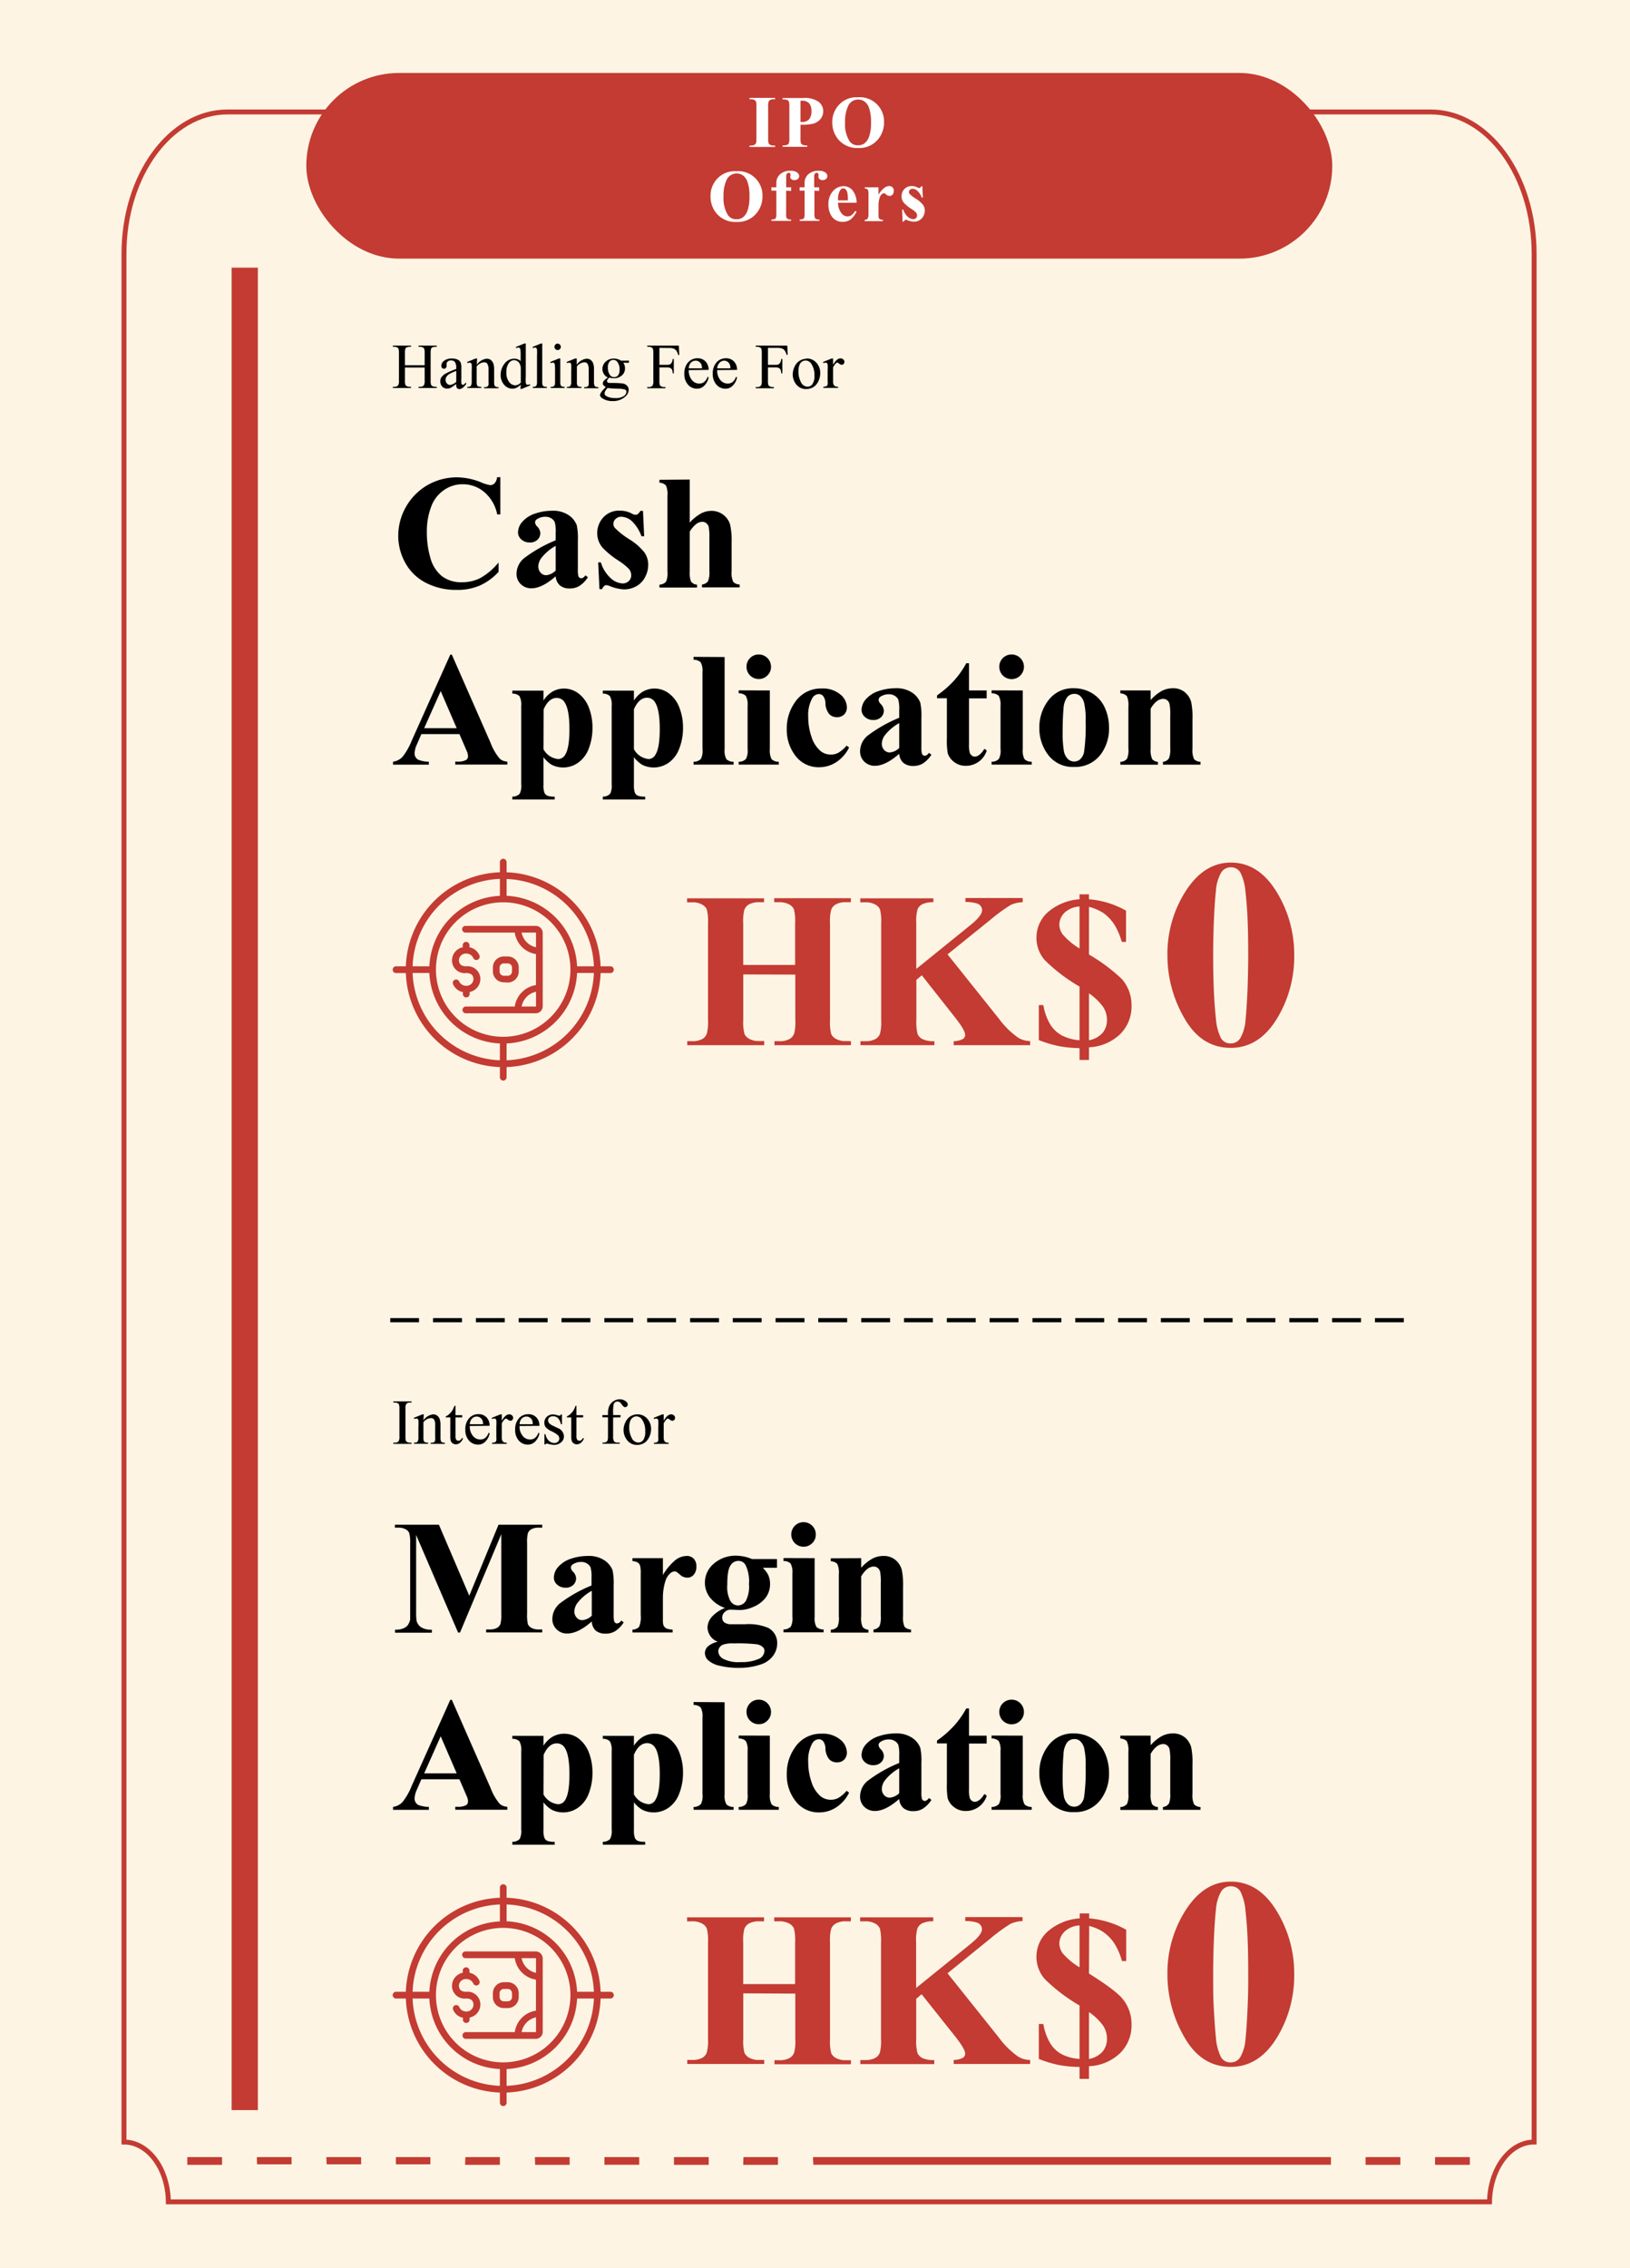 <svg xmlns="http://www.w3.org/2000/svg" viewBox="0 0 330.67 460"><defs><style>.cls-1{fill:#fdf4e4;}.cls-2{fill:#c33b32;}.cls-3{fill:none;stroke:#c33b32;stroke-miterlimit:10;}.cls-4{fill:#fff;}</style></defs><g id="Layer_5" data-name="Layer 5"><rect class="cls-1" x="-782" y="-1860" width="1228" height="2793"/><rect class="cls-1" x="-464" y="-1860" width="1228" height="2793"/></g><g id="Layer_4" data-name="Layer 4"><path class="cls-2" d="M108.68,395.82H94.43a.68.68,0,0,0,0,1.36h10a5.14,5.14,0,0,0,4.3,4.36v6.29a5.12,5.12,0,0,0-4.3,4.35h-10a.69.69,0,0,0,0,1.37h14.25a1.43,1.43,0,0,0,1.42-1.42V397.24A1.43,1.43,0,0,0,108.68,395.82Zm-2.86,1.36h2.86a.06.06,0,0,1,.06.06v2.92A3.76,3.76,0,0,1,105.82,397.18Zm2.92,14.95a.06.06,0,0,1-.06.05h-2.86a3.75,3.75,0,0,1,2.92-3Z"/><path class="cls-2" d="M103,407.31a2.23,2.23,0,0,0,2.23-2.23v-.79a2.23,2.23,0,0,0-2.23-2.23h-.78a2.23,2.23,0,0,0-2.23,2.23v.79a2.23,2.23,0,0,0,2.23,2.23Zm-1.65-2.23v-.79a.86.86,0,0,1,.87-.86H103a.86.86,0,0,1,.87.86v.79a.87.87,0,0,1-.87.86h-.78A.87.87,0,0,1,101.35,405.08Z"/><path class="cls-2" d="M93.9,409.72a.69.69,0,0,0,1.37,0v-.49a2.71,2.71,0,0,0,2.18-2.57A2.59,2.59,0,0,0,94.59,404c-1,0-1.49-.42-1.49-1.29a1.4,1.4,0,0,1,1.49-1.29,1.51,1.51,0,0,1,1.4.85.68.68,0,1,0,1.25-.53,2.75,2.75,0,0,0-2-1.6v-.49a.69.69,0,0,0-1.37,0v.49a2.71,2.71,0,0,0-2.17,2.57,2.56,2.56,0,0,0,2.86,2.66c1,0,1.49.43,1.49,1.29A1.4,1.4,0,0,1,94.59,408a1.51,1.51,0,0,1-1.4-.85.68.68,0,1,0-1.25.53,2.75,2.75,0,0,0,2,1.6Z"/><path class="cls-2" d="M123.91,404h-2.07a19.78,19.78,0,0,0-19.07-19.07v-2.06a.68.68,0,1,0-1.36,0v2.06A19.8,19.8,0,0,0,82.33,404H80.27a.69.69,0,0,0,0,1.37h2.06a19.8,19.8,0,0,0,19.08,19.07v2.06a.68.68,0,1,0,1.36,0v-2.06a19.78,19.78,0,0,0,19.07-19.07h2.07a.69.69,0,0,0,0-1.37Zm-3.43,0h-3.41a15,15,0,0,0-14.3-14.3v-3.41A18.42,18.42,0,0,1,120.48,404Zm-18.39,14.32a13.64,13.64,0,1,1,13.63-13.64A13.66,13.66,0,0,1,102.09,418.32Zm-.68-32v3.41A15,15,0,0,0,87.1,404H83.7A18.42,18.42,0,0,1,101.41,386.29ZM83.7,405.37h3.4a15,15,0,0,0,14.31,14.3v3.41A18.44,18.44,0,0,1,83.7,405.37Zm19.07,17.71v-3.41a15,15,0,0,0,14.3-14.3h3.41A18.44,18.44,0,0,1,102.77,423.08Z"/></g><g id="typo"><path d="M101.5,96.77v7.57h-.63a8,8,0,0,0-2.64-4.54,6.7,6.7,0,0,0-4.38-1.58,6.51,6.51,0,0,0-3.76,1.17,6.9,6.9,0,0,0-2.5,3.08,14.07,14.07,0,0,0-1,5.42,18.28,18.28,0,0,0,.74,5.34,7.11,7.11,0,0,0,2.32,3.64,6.47,6.47,0,0,0,4.09,1.23,8,8,0,0,0,3.78-.9,13,13,0,0,0,3.62-3.11V116a11.77,11.77,0,0,1-3.83,2.78,11.48,11.48,0,0,1-4.65.87,13.28,13.28,0,0,1-6.21-1.41,9.91,9.91,0,0,1-4.19-4,11.32,11.32,0,0,1-1.47-5.6,11.93,11.93,0,0,1,6-10.28,12,12,0,0,1,5.91-1.54,13.32,13.32,0,0,1,4.86,1,7.81,7.81,0,0,0,1.89.58,1.23,1.23,0,0,0,.89-.38,2.05,2.05,0,0,0,.49-1.2Z"/><path d="M112.73,116.89c-1.83,1.62-3.48,2.44-4.94,2.44a3,3,0,0,1-2.15-.85,2.85,2.85,0,0,1-.85-2.12,4.14,4.14,0,0,1,1.48-3.1,28.14,28.14,0,0,1,6.46-3.67v-1.51a7.5,7.5,0,0,0-.18-2.15,1.78,1.78,0,0,0-.7-.78,2.12,2.12,0,0,0-1.16-.33,3,3,0,0,0-1.73.47.82.82,0,0,0-.42.68,1.44,1.44,0,0,0,.45.84,2,2,0,0,1,.62,1.33,1.8,1.8,0,0,1-.59,1.35,2.15,2.15,0,0,1-1.54.55,2.45,2.45,0,0,1-1.7-.61,1.86,1.86,0,0,1-.69-1.43,3.36,3.36,0,0,1,.92-2.22,5.86,5.86,0,0,1,2.57-1.62,10.55,10.55,0,0,1,3.41-.56,5.61,5.61,0,0,1,3.39.91,4.31,4.31,0,0,1,1.62,2,12.73,12.73,0,0,1,.23,3.11v5.85a5.69,5.69,0,0,0,.08,1.3.69.69,0,0,0,.24.39.56.56,0,0,0,.37.13c.28,0,.56-.2.85-.59l.49.38a5.83,5.83,0,0,1-1.67,1.74,3.61,3.61,0,0,1-2,.54,3.05,3.05,0,0,1-2-.61A2.71,2.71,0,0,1,112.73,116.89Zm0-1.17v-5a9.47,9.47,0,0,0-2.9,2.45,3,3,0,0,0-.63,1.76,1.82,1.82,0,0,0,.54,1.3,1.44,1.44,0,0,0,1.12.44A3.1,3.1,0,0,0,112.73,115.72Z"/><path d="M130.44,103.63l.24,5.14h-.55a8,8,0,0,0-2-3.12,3.41,3.41,0,0,0-2.11-.84,1.58,1.58,0,0,0-1.12.44,1.36,1.36,0,0,0-.47,1,1.3,1.3,0,0,0,.32.84,15.58,15.58,0,0,0,2.88,2.27,11.68,11.68,0,0,1,3.12,2.72,4.4,4.4,0,0,1,.75,2.5,5.3,5.3,0,0,1-.63,2.47,4.39,4.39,0,0,1-1.77,1.85,5.07,5.07,0,0,1-2.53.65,8.79,8.79,0,0,1-2.88-.68,2.51,2.51,0,0,0-.66-.18c-.36,0-.65.27-.89.81h-.53l-.26-5.42h.55a7,7,0,0,0,2,3.2,3.85,3.85,0,0,0,2.39,1.06,1.74,1.74,0,0,0,1.27-.48,1.56,1.56,0,0,0,.49-1.15,2,2,0,0,0-.49-1.34,12.66,12.66,0,0,0-2.16-1.7,17.4,17.4,0,0,1-3.19-2.61,4.6,4.6,0,0,1-1.06-2.92,4.74,4.74,0,0,1,1.2-3.15,4.31,4.31,0,0,1,3.47-1.41,5,5,0,0,1,2.37.6,1.59,1.59,0,0,0,.71.24.84.84,0,0,0,.47-.12,3.05,3.05,0,0,0,.56-.69Z"/><path d="M139.92,97.27V106a9,9,0,0,1,2.27-1.84,4.53,4.53,0,0,1,2.14-.54,3.92,3.92,0,0,1,3.76,2.7,14.11,14.11,0,0,1,.33,3.66v5.88a4.27,4.27,0,0,0,.33,2.16,1.86,1.86,0,0,0,1.3.54v.58h-7.64v-.58a1.74,1.74,0,0,0,1.21-.65,4.43,4.43,0,0,0,.29-2v-6.71a11.66,11.66,0,0,0-.14-2.35,1.46,1.46,0,0,0-.5-.74,1.23,1.23,0,0,0-.78-.27,2.06,2.06,0,0,0-1.25.45,5.55,5.55,0,0,0-1.32,1.55v8.07a5,5,0,0,0,.24,2,1.58,1.58,0,0,0,1.25.68v.58h-7.63v-.58a1.87,1.87,0,0,0,1.35-.62,4.48,4.48,0,0,0,.27-2.08v-15.3a4.35,4.35,0,0,0-.31-2.13,1.93,1.93,0,0,0-1.31-.55v-.59Z"/><path d="M93.2,148.9H85.48L84.57,151a4.62,4.62,0,0,0-.46,1.76,1.45,1.45,0,0,0,.75,1.35,6.08,6.08,0,0,0,2.14.39v.6H79.73v-.6a3.23,3.23,0,0,0,1.94-1,12.94,12.94,0,0,0,1.86-3.29l7.82-17.43h.31l7.87,17.91a10.9,10.9,0,0,0,1.86,3.21,2.51,2.51,0,0,0,1.54.58v.6H92.36v-.6h.44a3.4,3.4,0,0,0,1.79-.35.89.89,0,0,0,.35-.75,2.06,2.06,0,0,0-.09-.59c0-.1-.19-.5-.49-1.21Zm-.55-1.2-3.25-7.52-3.35,7.52Z"/><path d="M110.25,153.58v5.61a4.28,4.28,0,0,0,.19,1.58,1.17,1.17,0,0,0,.57.61,3.83,3.83,0,0,0,1.51.2v.59h-8.59v-.59a2,2,0,0,0,1.49-.57,3.47,3.47,0,0,0,.32-1.91V143.19a3.59,3.59,0,0,0-.37-2,2,2,0,0,0-1.44-.5v-.6h6.32v2a5.74,5.74,0,0,1,1.61-1.67,4.62,4.62,0,0,1,2.56-.76,4.85,4.85,0,0,1,3,1.05,6.53,6.53,0,0,1,2.07,2.89,11,11,0,0,1,.7,4,11.43,11.43,0,0,1-.73,4.18,6.17,6.17,0,0,1-2.13,2.89,5.2,5.2,0,0,1-3.1,1,5.15,5.15,0,0,1-2.32-.55A6.17,6.17,0,0,1,110.25,153.58Zm0-1.62a3.77,3.77,0,0,0,3,2,1.64,1.64,0,0,0,1.43-.92c.56-.9.84-2.62.84-5.15s-.31-4.38-.92-5.33a1.87,1.87,0,0,0-1.65-1c-1.08,0-2,.78-2.67,2.35Z"/><path d="M128.6,153.58v5.61a4.51,4.51,0,0,0,.19,1.58,1.17,1.17,0,0,0,.57.61,3.86,3.86,0,0,0,1.52.2v.59h-8.59v-.59a2,2,0,0,0,1.48-.57,3.47,3.47,0,0,0,.32-1.91V143.19a3.59,3.59,0,0,0-.37-2,2,2,0,0,0-1.43-.5v-.6h6.31v2a5.87,5.87,0,0,1,1.61-1.67,4.63,4.63,0,0,1,2.57-.76,4.84,4.84,0,0,1,3,1.05,6.38,6.38,0,0,1,2.07,2.89,11,11,0,0,1,.71,4,11.43,11.43,0,0,1-.74,4.18,6.09,6.09,0,0,1-2.12,2.89,5.25,5.25,0,0,1-3.1,1,5.16,5.16,0,0,1-2.33-.55A6.17,6.17,0,0,1,128.6,153.58Zm0-1.62a3.79,3.79,0,0,0,3,2A1.63,1.63,0,0,0,133,153c.56-.9.84-2.62.84-5.15s-.31-4.38-.92-5.33a1.86,1.86,0,0,0-1.64-1c-1.09,0-2,.78-2.68,2.35Z"/><path d="M147,133.27V152a3.59,3.59,0,0,0,.37,2,2.07,2.07,0,0,0,1.45.51v.58H140.7v-.58a2,2,0,0,0,1.49-.58,3.69,3.69,0,0,0,.32-2v-15.6a3.62,3.62,0,0,0-.37-2,2.06,2.06,0,0,0-1.44-.51v-.59Z"/><path d="M156.17,140.05V152a3.68,3.68,0,0,0,.37,2,2.07,2.07,0,0,0,1.45.51v.58h-8.13v-.58a2,2,0,0,0,1.48-.58,3.69,3.69,0,0,0,.32-2v-8.8a3.59,3.59,0,0,0-.37-2,2,2,0,0,0-1.43-.5v-.6Zm-2.25-7.3a2.48,2.48,0,0,1,2.49,2.5,2.35,2.35,0,0,1-.73,1.75,2.4,2.4,0,0,1-1.76.73,2.48,2.48,0,0,1-2.48-2.48,2.44,2.44,0,0,1,.72-1.77A2.41,2.41,0,0,1,153.92,132.75Z"/><path d="M171.75,151.23l.5.39a7.44,7.44,0,0,1-2.65,3,6.31,6.31,0,0,1-3.37,1,5.85,5.85,0,0,1-4.82-2.27,8.55,8.55,0,0,1-1.8-5.47,9.14,9.14,0,0,1,1.64-5.41,6.31,6.31,0,0,1,5.46-2.82,5.52,5.52,0,0,1,3.72,1.18,3.41,3.41,0,0,1,1.37,2.62,2,2,0,0,1-.55,1.47,2,2,0,0,1-1.46.55,2.11,2.11,0,0,1-1.57-.63,3.65,3.65,0,0,1-.77-2.24,2.48,2.48,0,0,0-.46-1.42,1.15,1.15,0,0,0-.87-.4,1.58,1.58,0,0,0-1.33.82,7,7,0,0,0-.83,3.8,12.28,12.28,0,0,0,.67,4.07,6.2,6.2,0,0,0,1.86,2.89,3.29,3.29,0,0,0,2.09.69,3.14,3.14,0,0,0,1.5-.37A6.62,6.62,0,0,0,171.75,151.23Z"/><path d="M182.42,152.89c-1.84,1.62-3.48,2.44-4.95,2.44a3,3,0,0,1-2.14-.85,2.85,2.85,0,0,1-.85-2.12,4.14,4.14,0,0,1,1.48-3.1,28.14,28.14,0,0,1,6.46-3.67v-1.51a7.5,7.5,0,0,0-.18-2.15,1.78,1.78,0,0,0-.7-.78,2.14,2.14,0,0,0-1.16-.33,3,3,0,0,0-1.73.47.82.82,0,0,0-.42.68,1.44,1.44,0,0,0,.45.84,2,2,0,0,1,.62,1.33,1.8,1.8,0,0,1-.59,1.35,2.15,2.15,0,0,1-1.54.55,2.43,2.43,0,0,1-1.7-.61,1.86,1.86,0,0,1-.69-1.43,3.36,3.36,0,0,1,.92-2.22,5.88,5.88,0,0,1,2.56-1.62,10.66,10.66,0,0,1,3.42-.56,5.61,5.61,0,0,1,3.39.91,4.31,4.31,0,0,1,1.62,2,12.73,12.73,0,0,1,.23,3.11v5.85a5.69,5.69,0,0,0,.08,1.3.69.69,0,0,0,.24.39.56.56,0,0,0,.37.13c.28,0,.56-.2.85-.59l.49.38a6,6,0,0,1-1.67,1.74,3.61,3.61,0,0,1-2,.54,3.05,3.05,0,0,1-2-.61A2.71,2.71,0,0,1,182.42,152.89Zm0-1.17v-5.05a9.47,9.47,0,0,0-2.9,2.45,3,3,0,0,0-.63,1.76,1.85,1.85,0,0,0,.53,1.3,1.48,1.48,0,0,0,1.13.44A3.1,3.1,0,0,0,182.42,151.72Z"/><path d="M196.58,134.54v5.51h3.58v1.6h-3.58v9.29a6.55,6.55,0,0,0,.13,1.69,1.25,1.25,0,0,0,.42.61,1,1,0,0,0,.57.23c.69,0,1.36-.53,2-1.59l.48.35a4.41,4.41,0,0,1-4.24,3.1,3.75,3.75,0,0,1-2.42-.8,3.6,3.6,0,0,1-1.27-1.78,16,16,0,0,1-.16-3v-8.13h-2v-.57a20.69,20.69,0,0,0,3.45-3,18.34,18.34,0,0,0,2.49-3.53Z"/><path d="M207.48,140.05V152a3.59,3.59,0,0,0,.37,2,2.05,2.05,0,0,0,1.45.51v.58h-8.14v-.58a2,2,0,0,0,1.48-.58,3.56,3.56,0,0,0,.33-2v-8.8a3.68,3.68,0,0,0-.37-2,2,2,0,0,0-1.44-.5v-.6Zm-2.26-7.3a2.49,2.49,0,0,1,2.5,2.5,2.49,2.49,0,0,1-5,0,2.48,2.48,0,0,1,2.48-2.5Z"/><path d="M217.87,139.6a7.06,7.06,0,0,1,3.66,1,6.52,6.52,0,0,1,2.57,2.89,9.59,9.59,0,0,1,.88,4.09,8.7,8.7,0,0,1-1.63,5.37,6.42,6.42,0,0,1-5.43,2.61,6.23,6.23,0,0,1-5.24-2.39,8.82,8.82,0,0,1-1.83-5.52,8.92,8.92,0,0,1,1.87-5.65A6.16,6.16,0,0,1,217.87,139.6Zm.07,1.14a1.88,1.88,0,0,0-1.41.62,4.34,4.34,0,0,0-.78,2.45c-.12,1.22-.18,2.92-.18,5.09a21.73,21.73,0,0,0,.22,3.22,3.12,3.12,0,0,0,.76,1.74,1.8,1.8,0,0,0,1.32.6,1.83,1.83,0,0,0,1.21-.41,2.67,2.67,0,0,0,.84-1.53,37.84,37.84,0,0,0,.32-6.19,15,15,0,0,0-.31-3.76,2.83,2.83,0,0,0-.9-1.49A1.71,1.71,0,0,0,217.94,140.74Z"/><path d="M233.42,140.05V142a8.7,8.7,0,0,1,2.22-1.83,4.8,4.8,0,0,1,2.29-.57,3.68,3.68,0,0,1,2.44.81,3.93,3.93,0,0,1,1.28,2,15.13,15.13,0,0,1,.26,3.53v5.87a4.48,4.48,0,0,0,.32,2.17,1.87,1.87,0,0,0,1.31.54v.58h-7.62v-.58a1.61,1.61,0,0,0,1.22-.71,4.67,4.67,0,0,0,.26-2v-6.7a10.6,10.6,0,0,0-.15-2.34,1.36,1.36,0,0,0-.49-.75,1.2,1.2,0,0,0-.76-.27c-.93,0-1.79.66-2.58,2v8.07a4.61,4.61,0,0,0,.31,2.14,1.63,1.63,0,0,0,1.17.57v.58h-7.62v-.58a1.84,1.84,0,0,0,1.35-.62,4.34,4.34,0,0,0,.28-2.09v-8.51a4.31,4.31,0,0,0-.32-2.13,1.91,1.91,0,0,0-1.31-.54v-.6Z"/><path class="cls-3" d="M311.22,434.48v-383c0-15.89-9.38-28.77-21-28.77H46.15c-11.58,0-21,12.88-21,28.77v383c4.92,0,8.93,5.41,9,12.13H302.17C302.29,439.89,306.3,434.48,311.22,434.48Z"/><path class="cls-2" d="M38,437.53l7.05,0v1.57H38Zm14.1,0,7.05,0V439l-7,0Zm14.1,0,7.06,0V439l-7,0Zm14.11,0,7,0V439l-7,0Zm14.1,0,7,0v1.57l-7.06,0Zm14.1,0,7.05,0v1.57l-7,0Zm14.11,0,7.05,0v1.56l-7.05,0Zm14.1,0,7.05,0v1.57l-7.05,0Zm14.1,0,7,0v1.57l-7.05,0Zm14.1,0H270v1.56l-105,0Zm112.11,0,7.05,0v1.57l-7.05,0Zm14.1,0,7.05,0v1.57l-7.06,0Z"/><path class="cls-2" d="M150.78,404.32v9.23a9.33,9.33,0,0,0,.25,2.85,2.21,2.21,0,0,0,1,1,3.89,3.89,0,0,0,2,.43h1v.82H139.42v-.82h1a4.12,4.12,0,0,0,2.09-.46,2,2,0,0,0,.87-1.05,9.05,9.05,0,0,0,.25-2.77V394a9.72,9.72,0,0,0-.25-2.86,2.2,2.2,0,0,0-1-1,4,4,0,0,0-2-.43h-1v-.81H155v.81h-1a4.2,4.2,0,0,0-2.09.46,2.13,2.13,0,0,0-.9,1.06,9.09,9.09,0,0,0-.24,2.77v8.44H161.3V394a9.86,9.86,0,0,0-.24-2.86,2.2,2.2,0,0,0-1-1,4.07,4.07,0,0,0-2-.43h-1v-.81h15.55v.81h-1a4.12,4.12,0,0,0-2.09.46,2.13,2.13,0,0,0-.9,1.06,9.09,9.09,0,0,0-.24,2.77v19.6a9.82,9.82,0,0,0,.24,2.85,2.11,2.11,0,0,0,1,1,3.93,3.93,0,0,0,2,.43h1v.82H157.11v-.82h1a4,4,0,0,0,2.09-.46,2.11,2.11,0,0,0,.9-1.05,9.18,9.18,0,0,0,.24-2.77v-9.23Z"/><path class="cls-2" d="M192.22,400.25l10.48,13.12a16.77,16.77,0,0,0,3.82,3.76,4.69,4.69,0,0,0,2.46.7v.82H193.47v-.82a4,4,0,0,0,1.9-.46,1,1,0,0,0,.43-.81c0-.62-.67-1.77-2-3.47l-6.84-8.59-1.09.92v8.13a9.48,9.48,0,0,0,.26,2.9,2.23,2.23,0,0,0,1,1,5.33,5.33,0,0,0,2.4.4v.82h-15v-.82h1a4.06,4.06,0,0,0,2.08-.46,2,2,0,0,0,.88-1.05,9.18,9.18,0,0,0,.24-2.77V394a9.86,9.86,0,0,0-.24-2.86,2.23,2.23,0,0,0-1-1,4,4,0,0,0-2-.43h-1v-.81h14.83v.81a4.9,4.9,0,0,0-2.31.44,2.12,2.12,0,0,0-.9,1,8.84,8.84,0,0,0-.26,2.81v9.27l11.05-8.94c1.54-1.25,2.31-2.24,2.31-3a1.47,1.47,0,0,0-1-1.32,7.72,7.72,0,0,0-2.39-.31v-.81h11.62v.81a6.66,6.66,0,0,0-2.45.56,35.51,35.51,0,0,0-4.1,3Z"/><path class="cls-2" d="M220.92,400.3q5.25,3.31,6.7,5a8.06,8.06,0,0,1,1.93,5.38,7.9,7.9,0,0,1-2.28,5.73,9.74,9.74,0,0,1-6.35,2.69v2.57H219v-2.42a25.86,25.86,0,0,1-4.13-.38,23.57,23.57,0,0,1-4.13-1.25v-7.09h.92a11.16,11.16,0,0,0,1.39,3.91,6.17,6.17,0,0,0,2.38,2.25,9.07,9.07,0,0,0,3.57.93V406.78a34.7,34.7,0,0,1-7-5.31,6.78,6.78,0,0,1-1.74-4.62,6.89,6.89,0,0,1,2.19-5,11,11,0,0,1,6.59-2.74v-1h1.92v1a18.42,18.42,0,0,1,7.51,2.31v6.35h-.86a13.67,13.67,0,0,0-1.52-3.54,8.63,8.63,0,0,0-2.3-2.37,9.47,9.47,0,0,0-2.83-1.21ZM219,390.54a4.77,4.77,0,0,0-2.57.88,3.46,3.46,0,0,0-1.53,2.81,3.56,3.56,0,0,0,.71,2,13.89,13.89,0,0,0,3.39,2.81Zm1.92,27.09a4.83,4.83,0,0,0,2.76-1.5,4,4,0,0,0,.88-2.67,4.68,4.68,0,0,0-.78-2.59,11.64,11.64,0,0,0-2.86-2.75Z"/><path class="cls-2" d="M262.55,400.45a24.1,24.1,0,0,1-3.6,13q-3.6,5.77-9.26,5.78-6,0-9.41-6a25.28,25.28,0,0,1-3.45-12.8,23.61,23.61,0,0,1,3.71-13q3.72-5.78,9.15-5.77,5.63,0,9.25,5.87A24.21,24.21,0,0,1,262.55,400.45Zm-9.33,0q0-4.15-.12-7.1t-.43-5.73a10.72,10.72,0,0,0-1-3.9,2.17,2.17,0,0,0-2-1.12,2.24,2.24,0,0,0-2,1.17,8.65,8.65,0,0,0-1,3.58c-.18,1.6-.31,3.6-.41,6s-.15,4.76-.15,7.1c0,2.56,0,4.89.13,7s.23,4,.43,5.88a10.48,10.48,0,0,0,1,3.87,2.15,2.15,0,0,0,2,1.13,2.24,2.24,0,0,0,2-1.18,8.6,8.6,0,0,0,1-3.55q.24-2.37.41-6.15T253.22,400.45Z"/><path d="M82.15,74.08h4V71.62a2.66,2.66,0,0,0-.09-.87.56.56,0,0,0-.26-.27,1.22,1.22,0,0,0-.58-.15h-.31v-.24H88.6v.24h-.31a1.34,1.34,0,0,0-.58.14.55.55,0,0,0-.27.31,2.94,2.94,0,0,0-.08.84v5.56a2.63,2.63,0,0,0,.09.86.56.56,0,0,0,.26.27,1.19,1.19,0,0,0,.58.15h.31v.24H84.91v-.24h.31a.91.91,0,0,0,.77-.31,1.89,1.89,0,0,0,.16-1V74.55h-4v2.63a2.72,2.72,0,0,0,.08.86.54.54,0,0,0,.27.27,1.16,1.16,0,0,0,.57.15h.31v.24H79.7v-.24H80a.9.9,0,0,0,.77-.31,1.79,1.79,0,0,0,.16-1V71.62a3.1,3.1,0,0,0-.08-.87.61.61,0,0,0-.26-.27,1.26,1.26,0,0,0-.59-.15h-.3v-.24h3.68v.24h-.31a1.26,1.26,0,0,0-.57.14.53.53,0,0,0-.28.31,3.06,3.06,0,0,0-.07.84Z"/><path d="M92.56,77.86a9.22,9.22,0,0,1-1.12.8,1.66,1.66,0,0,1-.73.16,1.32,1.32,0,0,1-1-.41,1.53,1.53,0,0,1-.39-1.09,1.32,1.32,0,0,1,.19-.73,2.51,2.51,0,0,1,.9-.82,14.12,14.12,0,0,1,2.14-.92v-.23a2,2,0,0,0-.27-1.2,1,1,0,0,0-.81-.32.88.88,0,0,0-.63.22.63.63,0,0,0-.24.49v.37a.64.64,0,0,1-.15.45.53.53,0,0,1-.77,0,.64.64,0,0,1-.15-.45,1.27,1.27,0,0,1,.56-1,2.43,2.43,0,0,1,1.57-.46,2.74,2.74,0,0,1,1.26.26,1.22,1.22,0,0,1,.56.62,3.69,3.69,0,0,1,.11,1.12v2a9.59,9.59,0,0,0,0,1,.42.42,0,0,0,.11.25.25.25,0,0,0,.17.06.33.33,0,0,0,.17,0,5,5,0,0,0,.52-.46v.35c-.48.64-.93,1-1.36,1a.64.64,0,0,1-.5-.21A1.24,1.24,0,0,1,92.56,77.86Zm0-.41V75.23q-1,.39-1.23.54a2,2,0,0,0-.72.59,1.07,1.07,0,0,0-.22.66,1.05,1.05,0,0,0,.28.76.82.82,0,0,0,.62.3A2.27,2.27,0,0,0,92.56,77.45Z"/><path d="M96.73,74a2.73,2.73,0,0,1,2-1.24,1.39,1.39,0,0,1,.82.24,1.62,1.62,0,0,1,.55.79,3.66,3.66,0,0,1,.14,1.16v2.48a2.4,2.4,0,0,0,.08.75.56.56,0,0,0,.23.25,1.28,1.28,0,0,0,.58.09v.23H98.2v-.23h.12a1,1,0,0,0,.57-.12.66.66,0,0,0,.22-.37,3.12,3.12,0,0,0,0-.6V75a2.4,2.4,0,0,0-.21-1.15.73.73,0,0,0-.69-.36,2.1,2.1,0,0,0-1.51.83v3.06a2.48,2.48,0,0,0,.07.74.53.53,0,0,0,.25.26,1.42,1.42,0,0,0,.63.09v.23H94.8v-.23h.13a.67.67,0,0,0,.6-.22,1.72,1.72,0,0,0,.16-.87V75.23a9.55,9.55,0,0,0,0-1.28.53.53,0,0,0-.15-.31.35.35,0,0,0-.26-.08,1.32,1.32,0,0,0-.43.09l-.09-.23,1.75-.71h.27Z"/><path d="M105.65,78a3,3,0,0,1-.84.64,2,2,0,0,1-.87.2,2.19,2.19,0,0,1-1.67-.8,3,3,0,0,1-.71-2,3.71,3.71,0,0,1,.79-2.28,2.42,2.42,0,0,1,2-1,1.74,1.74,0,0,1,1.27.49V72.12a8.83,8.83,0,0,0-.05-1.22.5.5,0,0,0-.15-.31.37.37,0,0,0-.26-.09,1.28,1.28,0,0,0-.43.11l-.09-.23,1.74-.71h.28v6.72a9.08,9.08,0,0,0,0,1.25.56.56,0,0,0,.15.32.36.36,0,0,0,.25.08,1.37,1.37,0,0,0,.45-.1l.07.22-1.72.72h-.29Zm0-.44v-3a2.2,2.2,0,0,0-.23-.79,1.33,1.33,0,0,0-.51-.54,1.22,1.22,0,0,0-.61-.18,1.33,1.33,0,0,0-1,.5,2.89,2.89,0,0,0-.57,1.93,3.06,3.06,0,0,0,.55,2,1.63,1.63,0,0,0,1.25.68A1.55,1.55,0,0,0,105.65,77.6Z"/><path d="M110,69.67v7.71a2,2,0,0,0,.08.73.53.53,0,0,0,.24.27,1.46,1.46,0,0,0,.62.09v.23h-2.85v-.23a1.29,1.29,0,0,0,.54-.08.56.56,0,0,0,.23-.27,2.06,2.06,0,0,0,.08-.74V72.1a9.51,9.51,0,0,0,0-1.21.52.52,0,0,0-.14-.3.37.37,0,0,0-.25-.09,1.19,1.19,0,0,0-.42.11l-.11-.23,1.73-.71Z"/><path d="M113.66,72.71v4.67a2.3,2.3,0,0,0,.07.73.64.64,0,0,0,.24.27,1.23,1.23,0,0,0,.57.09v.23h-2.83v-.23a1.36,1.36,0,0,0,.57-.08.64.64,0,0,0,.24-.27,2.33,2.33,0,0,0,.08-.74V75.14a7.51,7.51,0,0,0-.06-1.22.43.43,0,0,0-.13-.28.37.37,0,0,0-.26-.08,1.37,1.37,0,0,0-.44.09l-.09-.23,1.76-.71Zm-.53-3a.62.62,0,0,1,.45.19.61.61,0,0,1,.19.45.62.62,0,0,1-.19.46.58.58,0,0,1-.45.19.65.65,0,0,1-.65-.65.61.61,0,0,1,.19-.45A.64.64,0,0,1,113.13,69.67Z"/><path d="M117,74a2.73,2.73,0,0,1,2-1.24,1.41,1.41,0,0,1,.82.24,1.61,1.61,0,0,1,.54.79,3.66,3.66,0,0,1,.14,1.16v2.48a2.06,2.06,0,0,0,.09.75.54.54,0,0,0,.22.25,1.31,1.31,0,0,0,.58.09v.23h-2.88v-.23h.12a1,1,0,0,0,.57-.12.67.67,0,0,0,.23-.37,5.46,5.46,0,0,0,0-.6V75a2.55,2.55,0,0,0-.2-1.15.74.74,0,0,0-.7-.36,2.1,2.1,0,0,0-1.5.83v3.06a2.17,2.17,0,0,0,.07.74.56.56,0,0,0,.24.26,1.45,1.45,0,0,0,.63.09v.23H115v-.23h.12a.67.67,0,0,0,.6-.22,1.62,1.62,0,0,0,.16-.87V75.23a9.55,9.55,0,0,0,0-1.28.6.6,0,0,0-.14-.31.4.4,0,0,0-.27-.08,1.22,1.22,0,0,0-.42.09l-.1-.23,1.75-.71H117Z"/><path d="M123.32,76.58a1.89,1.89,0,0,1-.82-.73,1.93,1.93,0,0,1-.29-1,2,2,0,0,1,.65-1.48,2.31,2.31,0,0,1,1.67-.63,2.56,2.56,0,0,1,1.44.41h1.23a1,1,0,0,1,.32,0s0,0,.06,0a.33.33,0,0,1,0,.2.6.6,0,0,1,0,.23.13.13,0,0,1-.07,0,1.56,1.56,0,0,1-.32,0h-.75a1.89,1.89,0,0,1,.35,1.17,1.82,1.82,0,0,1-.62,1.39,2.37,2.37,0,0,1-1.67.58,3.41,3.41,0,0,1-.88-.13,1.7,1.7,0,0,0-.38.42.74.74,0,0,0-.1.31.31.31,0,0,0,.11.21.73.73,0,0,0,.41.15c.11,0,.41,0,.89,0a16.9,16.9,0,0,1,1.69.09,1.54,1.54,0,0,1,.94.44,1.17,1.17,0,0,1,.36.87,1.85,1.85,0,0,1-.68,1.35,3.61,3.61,0,0,1-2.58.92,3.67,3.67,0,0,1-2.07-.55q-.48-.32-.48-.66a.82.82,0,0,1,.07-.3,3.67,3.67,0,0,1,.45-.66l.64-.68a2.24,2.24,0,0,1-.46-.35.54.54,0,0,1-.14-.36,1.08,1.08,0,0,1,.18-.52A4,4,0,0,1,123.32,76.58Zm-.07,2.12a3.89,3.89,0,0,0-.45.6,1.12,1.12,0,0,0-.15.52.63.63,0,0,0,.37.53,3.51,3.51,0,0,0,1.83.39,2.83,2.83,0,0,0,1.69-.4,1.1,1.1,0,0,0,.54-.86.48.48,0,0,0-.32-.47,4.19,4.19,0,0,0-1.31-.16C124.5,78.82,123.77,78.77,123.25,78.7ZM124.42,73a1,1,0,0,0-.78.37,1.72,1.72,0,0,0-.32,1.15,2.47,2.47,0,0,0,.43,1.56,1,1,0,0,0,.84.42,1,1,0,0,0,.79-.37,1.7,1.7,0,0,0,.31-1.13,2.48,2.48,0,0,0-.44-1.58A1,1,0,0,0,124.42,73Z"/><path d="M133.77,70.56V74h1.56a1.1,1.1,0,0,0,.79-.24,1.61,1.61,0,0,0,.34-.95h.23v2.92h-.23a1.85,1.85,0,0,0-.13-.74.91.91,0,0,0-.35-.35,1.36,1.36,0,0,0-.65-.12h-1.56v2.71a2.72,2.72,0,0,0,.08.86.56.56,0,0,0,.26.27,1.26,1.26,0,0,0,.59.15H135v.24h-3.7v-.24h.31a.93.93,0,0,0,.78-.31,1.93,1.93,0,0,0,.15-1V71.62a2.66,2.66,0,0,0-.09-.87.52.52,0,0,0-.26-.27,1.17,1.17,0,0,0-.58-.15h-.31v-.24h6.41L137.8,72h-.22a2.73,2.73,0,0,0-.38-.88,1.26,1.26,0,0,0-.54-.41,2.8,2.8,0,0,0-1-.13Z"/><path d="M139.72,75.07a3,3,0,0,0,.63,2,1.91,1.91,0,0,0,1.49.73,1.6,1.6,0,0,0,1-.31,2.33,2.33,0,0,0,.71-1.08l.2.13a3,3,0,0,1-.78,1.58,2,2,0,0,1-1.6.72,2.34,2.34,0,0,1-1.8-.82,3.14,3.14,0,0,1-.74-2.19,3.32,3.32,0,0,1,.76-2.33,2.51,2.51,0,0,1,1.92-.83,2.15,2.15,0,0,1,1.61.64,2.37,2.37,0,0,1,.63,1.72Zm0-.36h2.69a2.38,2.38,0,0,0-.13-.79,1.31,1.31,0,0,0-.48-.56,1.18,1.18,0,0,0-.65-.2,1.31,1.31,0,0,0-1,.41A1.82,1.82,0,0,0,139.72,74.71Z"/><path d="M145.49,75.07a3,3,0,0,0,.63,2,1.91,1.91,0,0,0,1.49.73,1.6,1.6,0,0,0,1-.31,2.33,2.33,0,0,0,.71-1.08l.2.13a3,3,0,0,1-.78,1.58,2,2,0,0,1-1.6.72,2.34,2.34,0,0,1-1.8-.82,3.14,3.14,0,0,1-.74-2.19,3.32,3.32,0,0,1,.76-2.33,2.51,2.51,0,0,1,1.92-.83,2.14,2.14,0,0,1,1.61.64,2.37,2.37,0,0,1,.63,1.72Zm0-.36h2.69a2.38,2.38,0,0,0-.13-.79,1.31,1.31,0,0,0-.48-.56,1.18,1.18,0,0,0-.65-.2,1.27,1.27,0,0,0-.94.41A1.77,1.77,0,0,0,145.49,74.71Z"/><path d="M155.79,70.56V74h1.56a1.1,1.1,0,0,0,.79-.24,1.61,1.61,0,0,0,.34-.95h.23v2.92h-.23a1.85,1.85,0,0,0-.13-.74.84.84,0,0,0-.35-.35,1.36,1.36,0,0,0-.65-.12h-1.56v2.71a2.72,2.72,0,0,0,.08.86.54.54,0,0,0,.27.27,1.19,1.19,0,0,0,.58.15H157v.24h-3.69v-.24h.3a.93.93,0,0,0,.78-.31,1.93,1.93,0,0,0,.15-1V71.62a2.66,2.66,0,0,0-.09-.87.52.52,0,0,0-.26-.27,1.17,1.17,0,0,0-.58-.15h-.3v-.24h6.4l.08,1.89h-.22a2.73,2.73,0,0,0-.38-.88,1.26,1.26,0,0,0-.54-.41,2.8,2.8,0,0,0-1-.13Z"/><path d="M163.61,72.71a2.59,2.59,0,0,1,2.12,1,3.06,3.06,0,0,1,.67,2,3.65,3.65,0,0,1-.37,1.58,2.69,2.69,0,0,1-1,1.21,2.75,2.75,0,0,1-1.46.41,2.45,2.45,0,0,1-2.09-1,3.23,3.23,0,0,1-.66-2,3.6,3.6,0,0,1,.4-1.59,2.64,2.64,0,0,1,2.42-1.55Zm-.2.42a1.29,1.29,0,0,0-.68.2,1.4,1.4,0,0,0-.55.7,3.36,3.36,0,0,0-.2,1.29,4.48,4.48,0,0,0,.5,2.19,1.51,1.51,0,0,0,1.33.92,1.22,1.22,0,0,0,1-.51,2.86,2.86,0,0,0,.41-1.75,4,4,0,0,0-.67-2.43A1.37,1.37,0,0,0,163.41,73.13Z"/><path d="M169,72.71V74c.49-.87,1-1.31,1.5-1.31a.79.79,0,0,1,.58.22.65.65,0,0,1,.23.49.61.61,0,0,1-.17.42.54.54,0,0,1-.39.17.83.83,0,0,1-.5-.22.78.78,0,0,0-.41-.22.38.38,0,0,0-.25.13,3.23,3.23,0,0,0-.59.85v2.79a1.72,1.72,0,0,0,.12.73.7.7,0,0,0,.3.29,1.37,1.37,0,0,0,.6.11v.23h-3v-.23a1.25,1.25,0,0,0,.66-.14.51.51,0,0,0,.22-.32,2.45,2.45,0,0,0,0-.62V75.14a8.22,8.22,0,0,0,0-1.21.41.41,0,0,0-.15-.28.4.4,0,0,0-.27-.09,1.33,1.33,0,0,0-.45.09l-.06-.23,1.76-.71Z"/><path d="M95.2,323.67l5.93-14.4H110v.59h-.7a3.12,3.12,0,0,0-1.55.34,1.6,1.6,0,0,0-.65.76,6.94,6.94,0,0,0-.17,2v14.41a7.56,7.56,0,0,0,.17,2.09,1.62,1.62,0,0,0,.73.74,2.92,2.92,0,0,0,1.47.31h.7v.6H98.62v-.6h.71a3,3,0,0,0,1.54-.34,1.58,1.58,0,0,0,.65-.77,7.07,7.07,0,0,0,.17-2v-16.2l-8.37,19.94h-.39l-8.51-19.79v15.39a14.27,14.27,0,0,0,.08,2,2.27,2.27,0,0,0,.91,1.31,3.78,3.78,0,0,0,2.2.51v.6H80.13v-.6h.23a3.55,3.55,0,0,0,1.35-.23,2.17,2.17,0,0,0,1-.67,3,3,0,0,0,.5-1.18c0-.12,0-.66,0-1.64V313A7,7,0,0,0,83,310.9a1.63,1.63,0,0,0-.73-.72,2.9,2.9,0,0,0-1.46-.32h-.7v-.59h8.93Z"/><path d="M120.05,328.89c-1.84,1.62-3.49,2.44-5,2.44a2.93,2.93,0,0,1-2.14-.85,2.86,2.86,0,0,1-.86-2.12,4.18,4.18,0,0,1,1.48-3.1,28.28,28.28,0,0,1,6.47-3.67v-1.51a7.36,7.36,0,0,0-.19-2.15,1.72,1.72,0,0,0-.7-.78,2.1,2.1,0,0,0-1.16-.33,3,3,0,0,0-1.72.47.82.82,0,0,0-.42.68,1.44,1.44,0,0,0,.45.84,2,2,0,0,1,.61,1.33,1.8,1.8,0,0,1-.59,1.35,2.14,2.14,0,0,1-1.54.55,2.46,2.46,0,0,1-1.7-.61,1.88,1.88,0,0,1-.68-1.43,3.31,3.31,0,0,1,.92-2.22,5.83,5.83,0,0,1,2.56-1.62,10.61,10.61,0,0,1,3.42-.56,5.65,5.65,0,0,1,3.39.91,4.31,4.31,0,0,1,1.62,2,12.93,12.93,0,0,1,.22,3.11v5.85a6.39,6.39,0,0,0,.08,1.3.82.82,0,0,0,.24.39.57.57,0,0,0,.38.13,1.18,1.18,0,0,0,.85-.59l.48.38a5.71,5.71,0,0,1-1.67,1.74,3.57,3.57,0,0,1-2,.54,3.1,3.1,0,0,1-2-.61A2.7,2.7,0,0,1,120.05,328.89Zm0-1.17v-5.05a9.47,9.47,0,0,0-2.9,2.45,3,3,0,0,0-.63,1.76,1.81,1.81,0,0,0,.53,1.3,1.46,1.46,0,0,0,1.13.44A3.12,3.12,0,0,0,120.05,327.72Z"/><path d="M134.48,316.05v3.42a11.24,11.24,0,0,1,2.63-3.11,3.89,3.89,0,0,1,2.18-.76,1.88,1.88,0,0,1,1.44.56,2.15,2.15,0,0,1,.54,1.57,2.44,2.44,0,0,1-.53,1.67,1.62,1.62,0,0,1-1.26.6,2.16,2.16,0,0,1-1.48-.55,6.51,6.51,0,0,0-.75-.61.64.64,0,0,0-.37-.1,1.33,1.33,0,0,0-.88.36,3.33,3.33,0,0,0-1,1.56,11.05,11.05,0,0,0-.52,3.45v3.46l0,.9a3.9,3.9,0,0,0,.11,1.18,1.33,1.33,0,0,0,.57.64,3.62,3.62,0,0,0,1.29.25v.58h-8.14v-.58a1.84,1.84,0,0,0,1.33-.54,5.09,5.09,0,0,0,.34-2.43v-8.33a6.62,6.62,0,0,0-.12-1.64,1.34,1.34,0,0,0-.47-.66,2.48,2.48,0,0,0-1.08-.29v-.6Z"/><path d="M152.55,316.23h5.07V318h-2.88a5.52,5.52,0,0,1,1.09,1.43,4.41,4.41,0,0,1,.39,1.82,4.55,4.55,0,0,1-.89,2.8,5.9,5.9,0,0,1-2.44,1.85,6.87,6.87,0,0,1-2.73.67l-1.93-.08A1.69,1.69,0,0,0,147,327a1.49,1.49,0,0,0-.49,1.13,1.18,1.18,0,0,0,.44.95,2.25,2.25,0,0,0,1.45.37l2.78,0a10.21,10.21,0,0,1,4.66.74,3.42,3.42,0,0,1,1.82,3.18,4.07,4.07,0,0,1-.84,2.49,5,5,0,0,1-2.2,1.65,13.63,13.63,0,0,1-4.79.79,15.87,15.87,0,0,1-3.71-.4,5.27,5.27,0,0,1-2.4-1.09,2.07,2.07,0,0,1-.72-1.48,1.9,1.9,0,0,1,.55-1.33,4.51,4.51,0,0,1,2.07-1,3.16,3.16,0,0,1-2.09-2.87,3.34,3.34,0,0,1,.85-2.15,6.9,6.9,0,0,1,2.71-1.83A6.6,6.6,0,0,1,144,324a4.87,4.87,0,0,1-1-3,5,5,0,0,1,1.8-3.83,6.69,6.69,0,0,1,4.64-1.62A8.45,8.45,0,0,1,152.55,316.23Zm-3.74,17.11a5.67,5.67,0,0,0-2.18.27,1.53,1.53,0,0,0-.92,1.36,1.87,1.87,0,0,0,1,1.49,6.71,6.71,0,0,0,3.57.67,8.42,8.42,0,0,0,3.52-.6,1.85,1.85,0,0,0,1.28-1.68,1,1,0,0,0-.24-.67,2.27,2.27,0,0,0-1.31-.66A34,34,0,0,0,148.81,333.34Zm.95-16.74a1.88,1.88,0,0,0-1.58.94c-.43.63-.64,1.93-.64,3.91a6.07,6.07,0,0,0,.63,3.29,1.84,1.84,0,0,0,1.51.9,1.94,1.94,0,0,0,1.61-.89,6.34,6.34,0,0,0,.65-3.45,7.47,7.47,0,0,0-.73-3.93A1.65,1.65,0,0,0,149.76,316.6Z"/><path d="M165.26,316.05V328a3.59,3.59,0,0,0,.37,2,2.07,2.07,0,0,0,1.45.51v.58h-8.14v-.58a2,2,0,0,0,1.49-.58,3.69,3.69,0,0,0,.32-2v-8.8a3.68,3.68,0,0,0-.37-2,2,2,0,0,0-1.44-.5v-.6Zm-2.26-7.3a2.48,2.48,0,0,1,2.5,2.5,2.35,2.35,0,0,1-.73,1.75,2.41,2.41,0,0,1-1.77.73,2.49,2.49,0,0,1-2.48-2.48,2.45,2.45,0,0,1,.73-1.77A2.4,2.4,0,0,1,163,308.75Z"/><path d="M174.7,316.05V318a8.9,8.9,0,0,1,2.23-1.83,4.77,4.77,0,0,1,2.29-.57,3.67,3.67,0,0,1,2.43.81,4,4,0,0,1,1.29,2,15.73,15.73,0,0,1,.26,3.53v5.87a4.52,4.52,0,0,0,.31,2.17,1.89,1.89,0,0,0,1.31.54v.58H177.2v-.58a1.64,1.64,0,0,0,1.23-.71,4.73,4.73,0,0,0,.25-2v-6.7a10.86,10.86,0,0,0-.14-2.34,1.48,1.48,0,0,0-.49-.75,1.23,1.23,0,0,0-.77-.27c-.92,0-1.78.66-2.58,2v8.07A4.44,4.44,0,0,0,175,330a1.63,1.63,0,0,0,1.17.57v.58h-7.63v-.58a1.88,1.88,0,0,0,1.36-.62,4.53,4.53,0,0,0,.27-2.09v-8.51a4.35,4.35,0,0,0-.31-2.13,1.94,1.94,0,0,0-1.32-.54v-.6Z"/><path d="M93.2,360.9H85.48L84.57,363a4.62,4.62,0,0,0-.46,1.76,1.45,1.45,0,0,0,.75,1.35,6.08,6.08,0,0,0,2.14.39v.6H79.73v-.6a3.23,3.23,0,0,0,1.94-1,12.94,12.94,0,0,0,1.86-3.29l7.82-17.43h.31l7.87,17.91a10.9,10.9,0,0,0,1.86,3.21,2.51,2.51,0,0,0,1.54.58v.6H92.36v-.6h.44a3.4,3.4,0,0,0,1.79-.35.89.89,0,0,0,.35-.75,2.06,2.06,0,0,0-.09-.59c0-.1-.19-.5-.49-1.21Zm-.55-1.2-3.25-7.52-3.35,7.52Z"/><path d="M110.25,365.58v5.61a4.28,4.28,0,0,0,.19,1.58,1.17,1.17,0,0,0,.57.61,3.83,3.83,0,0,0,1.51.2v.59h-8.59v-.59a2,2,0,0,0,1.49-.57,3.47,3.47,0,0,0,.32-1.91V355.19a3.59,3.59,0,0,0-.37-2,2,2,0,0,0-1.44-.5v-.6h6.32v2a5.74,5.74,0,0,1,1.61-1.67,4.62,4.62,0,0,1,2.56-.76,4.85,4.85,0,0,1,3,1,6.53,6.53,0,0,1,2.07,2.89,11,11,0,0,1,.7,4,11.43,11.43,0,0,1-.73,4.18,6.17,6.17,0,0,1-2.13,2.89,5.2,5.2,0,0,1-3.1,1,5.15,5.15,0,0,1-2.32-.55A6.17,6.17,0,0,1,110.25,365.58Zm0-1.62a3.77,3.77,0,0,0,3,2,1.64,1.64,0,0,0,1.43-.92c.56-.9.84-2.62.84-5.15s-.31-4.38-.92-5.33a1.87,1.87,0,0,0-1.65-.95c-1.08,0-2,.78-2.67,2.35Z"/><path d="M128.6,365.58v5.61a4.51,4.51,0,0,0,.19,1.58,1.17,1.17,0,0,0,.57.61,3.86,3.86,0,0,0,1.52.2v.59h-8.59v-.59a2,2,0,0,0,1.48-.57,3.47,3.47,0,0,0,.32-1.91V355.19a3.59,3.59,0,0,0-.37-2,2,2,0,0,0-1.43-.5v-.6h6.31v2a5.87,5.87,0,0,1,1.61-1.67,4.63,4.63,0,0,1,2.57-.76,4.84,4.84,0,0,1,3,1,6.38,6.38,0,0,1,2.07,2.89,11,11,0,0,1,.71,4,11.43,11.43,0,0,1-.74,4.18,6.09,6.09,0,0,1-2.12,2.89,5.25,5.25,0,0,1-3.1,1,5.16,5.16,0,0,1-2.33-.55A6.17,6.17,0,0,1,128.6,365.58Zm0-1.62a3.79,3.79,0,0,0,3,2A1.63,1.63,0,0,0,133,365c.56-.9.84-2.62.84-5.15s-.31-4.38-.92-5.33a1.86,1.86,0,0,0-1.64-.95c-1.09,0-2,.78-2.68,2.35Z"/><path d="M147,345.27V364a3.59,3.59,0,0,0,.37,2,2.07,2.07,0,0,0,1.45.51v.58H140.7v-.58a2,2,0,0,0,1.49-.58,3.69,3.69,0,0,0,.32-2v-15.6a3.62,3.62,0,0,0-.37-2,2.06,2.06,0,0,0-1.44-.51v-.59Z"/><path d="M156.17,352.05V364a3.68,3.68,0,0,0,.37,2,2.07,2.07,0,0,0,1.45.51v.58h-8.13v-.58a2,2,0,0,0,1.48-.58,3.69,3.69,0,0,0,.32-2v-8.8a3.59,3.59,0,0,0-.37-2,2,2,0,0,0-1.43-.5v-.6Zm-2.25-7.3a2.48,2.48,0,0,1,2.49,2.5,2.35,2.35,0,0,1-.73,1.75,2.4,2.4,0,0,1-1.76.73,2.48,2.48,0,0,1-2.48-2.48,2.44,2.44,0,0,1,.72-1.77A2.41,2.41,0,0,1,153.92,344.75Z"/><path d="M171.75,363.23l.5.39a7.44,7.44,0,0,1-2.65,3,6.31,6.31,0,0,1-3.37,1,5.85,5.85,0,0,1-4.82-2.27,8.55,8.55,0,0,1-1.8-5.47,9.14,9.14,0,0,1,1.64-5.41,6.31,6.31,0,0,1,5.46-2.82,5.52,5.52,0,0,1,3.72,1.18,3.41,3.41,0,0,1,1.37,2.62,2,2,0,0,1-.55,1.47,2,2,0,0,1-1.46.55,2.11,2.11,0,0,1-1.57-.63,3.65,3.65,0,0,1-.77-2.24,2.48,2.48,0,0,0-.46-1.42,1.15,1.15,0,0,0-.87-.4,1.58,1.58,0,0,0-1.33.82,7,7,0,0,0-.83,3.8,12.28,12.28,0,0,0,.67,4.07,6.2,6.2,0,0,0,1.86,2.89,3.29,3.29,0,0,0,2.09.69,3.14,3.14,0,0,0,1.5-.37A6.62,6.62,0,0,0,171.75,363.23Z"/><path d="M182.42,364.89c-1.84,1.62-3.48,2.44-4.95,2.44a3,3,0,0,1-2.14-.85,2.85,2.85,0,0,1-.85-2.12,4.14,4.14,0,0,1,1.48-3.1,28.14,28.14,0,0,1,6.46-3.67v-1.51a7.5,7.5,0,0,0-.18-2.15,1.78,1.78,0,0,0-.7-.78,2.14,2.14,0,0,0-1.16-.33,3,3,0,0,0-1.73.47.82.82,0,0,0-.42.68,1.44,1.44,0,0,0,.45.84,2,2,0,0,1,.62,1.33,1.8,1.8,0,0,1-.59,1.35,2.15,2.15,0,0,1-1.54.55,2.43,2.43,0,0,1-1.7-.61,1.86,1.86,0,0,1-.69-1.43,3.36,3.36,0,0,1,.92-2.22,5.88,5.88,0,0,1,2.56-1.62,10.66,10.66,0,0,1,3.42-.56,5.61,5.61,0,0,1,3.39.91,4.31,4.31,0,0,1,1.62,2,12.73,12.73,0,0,1,.23,3.11v5.85a5.69,5.69,0,0,0,.08,1.3.69.69,0,0,0,.24.39.56.56,0,0,0,.37.13c.28,0,.56-.2.85-.59l.49.38a6,6,0,0,1-1.67,1.74,3.61,3.61,0,0,1-2,.54,3.05,3.05,0,0,1-2-.61A2.71,2.71,0,0,1,182.42,364.89Zm0-1.17v-5.05a9.47,9.47,0,0,0-2.9,2.45,3,3,0,0,0-.63,1.76,1.85,1.85,0,0,0,.53,1.3,1.48,1.48,0,0,0,1.13.44A3.1,3.1,0,0,0,182.42,363.72Z"/><path d="M196.58,346.54v5.51h3.58v1.6h-3.58v9.29a6.55,6.55,0,0,0,.13,1.69,1.25,1.25,0,0,0,.42.61,1,1,0,0,0,.57.23c.69,0,1.36-.53,2-1.59l.48.35a4.41,4.41,0,0,1-4.24,3.1,3.75,3.75,0,0,1-2.42-.8,3.6,3.6,0,0,1-1.27-1.78,16,16,0,0,1-.16-3v-8.13h-2v-.57a20.69,20.69,0,0,0,3.45-3,18.34,18.34,0,0,0,2.49-3.53Z"/><path d="M207.48,352.05V364a3.59,3.59,0,0,0,.37,2,2.05,2.05,0,0,0,1.45.51v.58h-8.14v-.58a2,2,0,0,0,1.48-.58,3.56,3.56,0,0,0,.33-2v-8.8a3.68,3.68,0,0,0-.37-2,2,2,0,0,0-1.44-.5v-.6Zm-2.26-7.3a2.49,2.49,0,0,1,2.5,2.5,2.49,2.49,0,0,1-5,0,2.48,2.48,0,0,1,2.48-2.5Z"/><path d="M217.87,351.6a7.06,7.06,0,0,1,3.66,1,6.52,6.52,0,0,1,2.57,2.89,9.59,9.59,0,0,1,.88,4.09,8.7,8.7,0,0,1-1.63,5.37,6.42,6.42,0,0,1-5.43,2.61,6.23,6.23,0,0,1-5.24-2.39,8.82,8.82,0,0,1-1.83-5.52,8.92,8.92,0,0,1,1.87-5.65A6.16,6.16,0,0,1,217.87,351.6Zm.07,1.14a1.88,1.88,0,0,0-1.41.62,4.34,4.34,0,0,0-.78,2.45c-.12,1.22-.18,2.92-.18,5.09a21.73,21.73,0,0,0,.22,3.22,3.12,3.12,0,0,0,.76,1.74,1.8,1.8,0,0,0,1.32.6,1.83,1.83,0,0,0,1.21-.41,2.67,2.67,0,0,0,.84-1.53,37.84,37.84,0,0,0,.32-6.19,15,15,0,0,0-.31-3.76,2.83,2.83,0,0,0-.9-1.49A1.71,1.71,0,0,0,217.94,352.74Z"/><path d="M233.42,352.05V354a8.7,8.7,0,0,1,2.22-1.83,4.8,4.8,0,0,1,2.29-.57,3.68,3.68,0,0,1,2.44.81,3.93,3.93,0,0,1,1.28,2,15.13,15.13,0,0,1,.26,3.53v5.87a4.48,4.48,0,0,0,.32,2.17,1.87,1.87,0,0,0,1.31.54v.58h-7.62v-.58a1.61,1.61,0,0,0,1.22-.71,4.67,4.67,0,0,0,.26-2v-6.7a10.6,10.6,0,0,0-.15-2.34,1.36,1.36,0,0,0-.49-.75,1.2,1.2,0,0,0-.76-.27c-.93,0-1.79.66-2.58,2v8.07a4.61,4.61,0,0,0,.31,2.14,1.63,1.63,0,0,0,1.17.57v.58h-7.62v-.58a1.84,1.84,0,0,0,1.35-.62,4.34,4.34,0,0,0,.28-2.09v-8.51a4.31,4.31,0,0,0-.32-2.13,1.91,1.91,0,0,0-1.31-.54v-.6Z"/><path d="M83.49,292.63v.24H79.8v-.24h.3a.92.92,0,0,0,.78-.31,2,2,0,0,0,.15-1v-5.56a3.06,3.06,0,0,0-.08-.86.61.61,0,0,0-.26-.27,1.23,1.23,0,0,0-.59-.15h-.3v-.24h3.69v.24h-.31a.9.9,0,0,0-.77.31,1.79,1.79,0,0,0-.16,1v5.56a3.1,3.1,0,0,0,.08.87.54.54,0,0,0,.27.27,1.17,1.17,0,0,0,.58.15Z"/><path d="M85.9,288.11a2.76,2.76,0,0,1,1.95-1.23,1.39,1.39,0,0,1,.82.24,1.63,1.63,0,0,1,.55.78,3.78,3.78,0,0,1,.14,1.17v2.48a2.06,2.06,0,0,0,.09.75.49.49,0,0,0,.22.25,1.28,1.28,0,0,0,.58.09v.23H87.37v-.23h.12a1,1,0,0,0,.57-.12.66.66,0,0,0,.22-.37,3.12,3.12,0,0,0,0-.6v-2.38A2.37,2.37,0,0,0,88.1,288a.73.73,0,0,0-.69-.36,2.1,2.1,0,0,0-1.51.83v3.06a2.35,2.35,0,0,0,.07.73.51.51,0,0,0,.25.27,1.42,1.42,0,0,0,.63.09v.23H84v-.23h.12a.68.68,0,0,0,.6-.23,1.56,1.56,0,0,0,.16-.86V289.4a9.55,9.55,0,0,0,0-1.28.5.5,0,0,0-.15-.31.35.35,0,0,0-.26-.08,1.22,1.22,0,0,0-.42.09l-.1-.23,1.75-.71h.27Z"/><path d="M92.4,285.14v1.91h1.36v.45H92.4v3.77a1.24,1.24,0,0,0,.16.76.53.53,0,0,0,.42.2.76.76,0,0,0,.4-.13,1,1,0,0,0,.31-.39h.24a1.92,1.92,0,0,1-.62.94,1.37,1.37,0,0,1-.84.31,1.07,1.07,0,0,1-.57-.16,1,1,0,0,1-.42-.46,2.63,2.63,0,0,1-.13-.93V287.5h-.92v-.21a2.36,2.36,0,0,0,.71-.47,4.26,4.26,0,0,0,.66-.79,9,9,0,0,0,.4-.89Z"/><path d="M95.3,289.24a3,3,0,0,0,.63,2,1.89,1.89,0,0,0,1.49.74,1.6,1.6,0,0,0,1-.31,2.33,2.33,0,0,0,.71-1.08l.2.13a3,3,0,0,1-.78,1.58,2,2,0,0,1-1.6.72,2.38,2.38,0,0,1-1.8-.82A3.14,3.14,0,0,1,94.4,290a3.32,3.32,0,0,1,.76-2.33,2.48,2.48,0,0,1,1.92-.83,2.15,2.15,0,0,1,1.61.64,2.35,2.35,0,0,1,.63,1.72Zm0-.36H98a2.38,2.38,0,0,0-.13-.79,1.31,1.31,0,0,0-.48-.56,1.11,1.11,0,0,0-.65-.2,1.31,1.31,0,0,0-1,.41A1.82,1.82,0,0,0,95.3,288.88Z"/><path d="M101.79,286.88v1.31c.49-.87,1-1.31,1.5-1.31a.83.83,0,0,1,.58.21.69.69,0,0,1,.23.5.61.61,0,0,1-.17.42.54.54,0,0,1-.39.17.87.87,0,0,1-.5-.22.78.78,0,0,0-.41-.22.36.36,0,0,0-.25.13,3.23,3.23,0,0,0-.59.85v2.79a1.72,1.72,0,0,0,.12.73.8.8,0,0,0,.29.29,1.45,1.45,0,0,0,.61.11v.23h-3v-.23a1.25,1.25,0,0,0,.66-.14.53.53,0,0,0,.22-.32,3.17,3.17,0,0,0,0-.62v-2.25a8.22,8.22,0,0,0,0-1.21.41.41,0,0,0-.15-.28.41.41,0,0,0-.28-.09,1.32,1.32,0,0,0-.44.09l-.06-.23,1.76-.71Z"/><path d="M105.4,289.24a2.91,2.91,0,0,0,.63,2,1.89,1.89,0,0,0,1.49.74,1.6,1.6,0,0,0,1-.31,2.33,2.33,0,0,0,.71-1.08l.2.13a3,3,0,0,1-.78,1.58,2.06,2.06,0,0,1-1.6.72,2.38,2.38,0,0,1-1.8-.82,3.14,3.14,0,0,1-.74-2.19,3.32,3.32,0,0,1,.76-2.33,2.48,2.48,0,0,1,1.92-.83,2.15,2.15,0,0,1,1.61.64,2.35,2.35,0,0,1,.63,1.72Zm0-.36h2.69a2.68,2.68,0,0,0-.13-.79,1.31,1.31,0,0,0-.48-.56,1.13,1.13,0,0,0-.65-.2,1.31,1.31,0,0,0-1,.41A1.76,1.76,0,0,0,105.4,288.88Z"/><path d="M114,286.88v2h-.21a2.62,2.62,0,0,0-.62-1.27,1.4,1.4,0,0,0-1-.33,1,1,0,0,0-.72.23.69.69,0,0,0-.27.52,1,1,0,0,0,.2.61,2.25,2.25,0,0,0,.8.55l.93.45a1.89,1.89,0,0,1,1.29,1.66,1.56,1.56,0,0,1-.6,1.28,2.12,2.12,0,0,1-1.35.49,4.85,4.85,0,0,1-1.21-.19,1.07,1.07,0,0,0-.35-.07.27.27,0,0,0-.23.17h-.21v-2.08h.21a2.41,2.41,0,0,0,.68,1.34,1.66,1.66,0,0,0,1.13.45,1,1,0,0,0,.71-.26.81.81,0,0,0,.28-.61,1,1,0,0,0-.31-.74,5.74,5.74,0,0,0-1.23-.76,3.84,3.84,0,0,1-1.21-.82,1.5,1.5,0,0,1-.28-.92,1.63,1.63,0,0,1,.49-1.2,1.74,1.74,0,0,1,1.27-.48,3,3,0,0,1,.84.15,2,2,0,0,0,.43.09.25.25,0,0,0,.16,0,.85.85,0,0,0,.13-.2Z"/><path d="M116.94,285.14v1.91h1.36v.45h-1.36v3.77a1.24,1.24,0,0,0,.16.76.53.53,0,0,0,.42.2.76.76,0,0,0,.4-.13,1,1,0,0,0,.31-.39h.24a1.92,1.92,0,0,1-.62.94,1.37,1.37,0,0,1-.84.31,1.07,1.07,0,0,1-.57-.16,1,1,0,0,1-.42-.46,2.63,2.63,0,0,1-.13-.93V287.5H115v-.21a2.36,2.36,0,0,0,.71-.47,4.26,4.26,0,0,0,.66-.79,9,9,0,0,0,.4-.89Z"/><path d="M124.38,287.51v3.82a1.85,1.85,0,0,0,.18,1,.78.78,0,0,0,.63.28h.53v.23h-3.48v-.23h.26a.85.85,0,0,0,.47-.13.69.69,0,0,0,.29-.34,2.94,2.94,0,0,0,.08-.84v-3.82h-1.13v-.46h1.13v-.38a3.57,3.57,0,0,1,.27-1.47,2.39,2.39,0,0,1,2.15-1.35,2,2,0,0,1,1.23.44.81.81,0,0,1,.36.64.53.53,0,0,1-.16.36.5.5,0,0,1-.36.16.54.54,0,0,1-.3-.1,1.7,1.7,0,0,1-.4-.45,1.68,1.68,0,0,0-.43-.47.83.83,0,0,0-.44-.12.77.77,0,0,0-.5.16.88.88,0,0,0-.29.48,8.93,8.93,0,0,0-.09,1.68v.42h1.5v.46Z"/><path d="M129.28,286.88a2.57,2.57,0,0,1,2.12,1,3,3,0,0,1,.68,2,3.68,3.68,0,0,1-.37,1.58,2.69,2.69,0,0,1-1,1.21,2.76,2.76,0,0,1-1.47.41,2.45,2.45,0,0,1-2.08-1.05,3.23,3.23,0,0,1-.66-2,3.47,3.47,0,0,1,.4-1.59,2.66,2.66,0,0,1,1-1.17A2.72,2.72,0,0,1,129.28,286.88Zm-.19.41a1.28,1.28,0,0,0-.68.21,1.4,1.4,0,0,0-.55.7,3.34,3.34,0,0,0-.21,1.29,4.42,4.42,0,0,0,.51,2.18,1.48,1.48,0,0,0,1.33.92,1.21,1.21,0,0,0,1-.5,2.87,2.87,0,0,0,.4-1.75,4,4,0,0,0-.66-2.44A1.4,1.4,0,0,0,129.09,287.29Z"/><path d="M134.64,286.88v1.31c.49-.87,1-1.31,1.5-1.31a.83.83,0,0,1,.58.21.69.69,0,0,1,.23.5.61.61,0,0,1-.17.42.54.54,0,0,1-.39.17.87.87,0,0,1-.5-.22.78.78,0,0,0-.41-.22.36.36,0,0,0-.25.13,3.23,3.23,0,0,0-.59.85v2.79a1.72,1.72,0,0,0,.12.73.8.8,0,0,0,.29.29,1.41,1.41,0,0,0,.61.11v.23h-3v-.23a1.25,1.25,0,0,0,.66-.14.53.53,0,0,0,.22-.32,3.17,3.17,0,0,0,0-.62v-2.25a8.22,8.22,0,0,0,0-1.21.41.41,0,0,0-.15-.28.43.43,0,0,0-.28-.09,1.32,1.32,0,0,0-.44.09l-.06-.23,1.76-.71Z"/><rect class="cls-2" x="-137.21" y="238.49" width="373.71" height="5.32" transform="translate(-191.5 290.79) rotate(-90)"/><rect class="cls-2" x="62.14" y="14.8" width="208.13" height="37.66" rx="18.83"/><path class="cls-4" d="M157.24,29.52v.28h-5.19v-.28h.33a1.36,1.36,0,0,0,.69-.15.66.66,0,0,0,.3-.35,3.19,3.19,0,0,0,.08-.92V21.56a3.46,3.46,0,0,0-.08-.95.75.75,0,0,0-.33-.33,1.25,1.25,0,0,0-.66-.14h-.33v-.28h5.19v.28h-.33a1.36,1.36,0,0,0-.69.15.66.66,0,0,0-.3.35,2.74,2.74,0,0,0-.09.92V28.1a3,3,0,0,0,.09.95.7.7,0,0,0,.33.33,1.25,1.25,0,0,0,.66.14Z"/><path class="cls-4" d="M162.39,25.3v2.75a3.4,3.4,0,0,0,.09,1,.73.73,0,0,0,.36.33,2.36,2.36,0,0,0,.92.12v.28h-5v-.28a2.42,2.42,0,0,0,.93-.12.74.74,0,0,0,.34-.34,2.87,2.87,0,0,0,.1-1V21.61a3,3,0,0,0-.1-1,.68.68,0,0,0-.34-.33,2.45,2.45,0,0,0-.93-.12v-.28H163a4.84,4.84,0,0,1,3.07.77,2.35,2.35,0,0,1,.93,1.9,2.46,2.46,0,0,1-.6,1.66,3.06,3.06,0,0,1-1.65.93A11.12,11.12,0,0,1,162.39,25.3Zm0-4.86v4.29h.36a1.74,1.74,0,0,0,1.38-.53,2.38,2.38,0,0,0,.48-1.64,2.31,2.31,0,0,0-.48-1.62,1.89,1.89,0,0,0-1.44-.51Z"/><path class="cls-4" d="M174,19.73a4.92,4.92,0,0,1,5.34,5.06,5.35,5.35,0,0,1-1.1,3.33,4.92,4.92,0,0,1-4.14,1.9A5,5,0,0,1,170,28.21a5.29,5.29,0,0,1-1.16-3.41,5,5,0,0,1,1.51-3.69A4.79,4.79,0,0,1,174,19.73Zm.09.46a2.24,2.24,0,0,0-2.07,1.39,7.43,7.43,0,0,0-.58,3.29,6.4,6.4,0,0,0,.89,3.75,2,2,0,0,0,1.75.85,2.13,2.13,0,0,0,1.26-.36,3.1,3.1,0,0,0,1-1.5,8.32,8.32,0,0,0,.36-2.69,9,9,0,0,0-.37-2.94,2.84,2.84,0,0,0-.93-1.38A2.22,2.22,0,0,0,174.13,20.19Z"/><path class="cls-4" d="M149.34,34.73a4.92,4.92,0,0,1,5.34,5.06,5.29,5.29,0,0,1-1.1,3.33,4.92,4.92,0,0,1-4.14,1.9,5,5,0,0,1-4.15-1.81,5.29,5.29,0,0,1-1.15-3.41,5,5,0,0,1,1.5-3.69A4.8,4.8,0,0,1,149.34,34.73Zm.09.46a2.24,2.24,0,0,0-2.07,1.39,7.43,7.43,0,0,0-.58,3.29,6.4,6.4,0,0,0,.89,3.75,2,2,0,0,0,1.75.85,2.13,2.13,0,0,0,1.26-.36,3,3,0,0,0,1-1.5,8.32,8.32,0,0,0,.36-2.69,8.7,8.7,0,0,0-.37-2.94,2.84,2.84,0,0,0-.93-1.38A2.19,2.19,0,0,0,149.43,35.19Z"/><path class="cls-4" d="M159.48,38.67v4.75a1.63,1.63,0,0,0,.14.86,1.06,1.06,0,0,0,.87.25v.27h-4v-.27a1.68,1.68,0,0,0,.66-.1.56.56,0,0,0,.27-.28,2.65,2.65,0,0,0,.07-.73V38.67h-1V38h1V37.1a2.3,2.3,0,0,1,.77-1.76,3,3,0,0,1,2.1-.7,2.19,2.19,0,0,1,1.33.33,1,1,0,0,1,.44.75.74.74,0,0,1-.27.57,1,1,0,0,1-.72.24.85.85,0,0,1-.6-.19.6.6,0,0,1-.23-.44,1.6,1.6,0,0,1,.05-.27,1.06,1.06,0,0,0,0-.24.25.25,0,0,0-.08-.22.4.4,0,0,0-.29-.12.42.42,0,0,0-.35.18.87.87,0,0,0-.15.56l0,1.29V38h1v.72Z"/><path class="cls-4" d="M165.22,38.67v4.75a1.51,1.51,0,0,0,.15.86,1,1,0,0,0,.86.25v.27h-4v-.27a1.65,1.65,0,0,0,.65-.1.56.56,0,0,0,.27-.28,2.3,2.3,0,0,0,.07-.73V38.67h-1V38h1V37.1a2.27,2.27,0,0,1,.77-1.76,3,3,0,0,1,2.09-.7,2.22,2.22,0,0,1,1.34.33,1,1,0,0,1,.43.75.74.74,0,0,1-.27.57,1,1,0,0,1-.72.24.88.88,0,0,1-.6-.19.59.59,0,0,1-.22-.44,1.31,1.31,0,0,1,0-.27,1.12,1.12,0,0,0,0-.24.25.25,0,0,0-.09-.22.38.38,0,0,0-.28-.12.44.44,0,0,0-.36.18.87.87,0,0,0-.14.56V38h1v.72Z"/><path class="cls-4" d="M173.77,41.13H170a3.52,3.52,0,0,0,.72,2.15,1.54,1.54,0,0,0,1.22.61,1.35,1.35,0,0,0,.8-.25,3.19,3.19,0,0,0,.77-.88l.25.16a4.35,4.35,0,0,1-1.23,1.61A2.69,2.69,0,0,1,171,45a2.6,2.6,0,0,1-2.31-1.17,4.13,4.13,0,0,1-.63-2.34,3.9,3.9,0,0,1,.92-2.73,2.87,2.87,0,0,1,2.18-1,2.35,2.35,0,0,1,1.8.86A3.9,3.9,0,0,1,173.77,41.13ZM172,40.64a7.17,7.17,0,0,0-.12-1.62,1.34,1.34,0,0,0-.4-.67.61.61,0,0,0-.41-.13.73.73,0,0,0-.63.37,3.29,3.29,0,0,0-.43,1.79v.26Z"/><path class="cls-4" d="M178.21,38V39.5a5.08,5.08,0,0,1,1.2-1.41,1.78,1.78,0,0,1,1-.35.86.86,0,0,1,.65.26.93.93,0,0,1,.25.71,1.1,1.1,0,0,1-.24.76.74.74,0,0,1-.58.27,1,1,0,0,1-.67-.25c-.19-.16-.3-.26-.34-.28a.42.42,0,0,0-.16,0,.61.61,0,0,0-.41.16,1.55,1.55,0,0,0-.45.71,4.92,4.92,0,0,0-.24,1.57v2a1.89,1.89,0,0,0,.05.54.62.62,0,0,0,.26.29,1.49,1.49,0,0,0,.59.11v.27h-3.7v-.27a.78.78,0,0,0,.6-.24,2.23,2.23,0,0,0,.16-1.11V39.4a2.82,2.82,0,0,0-.06-.75.58.58,0,0,0-.21-.3,1.17,1.17,0,0,0-.49-.13V38Z"/><path class="cls-4" d="M187.11,37.76l.11,2.33H187a3.77,3.77,0,0,0-.93-1.42,1.56,1.56,0,0,0-.95-.38.77.77,0,0,0-.52.2.64.64,0,0,0-.21.47.59.59,0,0,0,.15.38,6.88,6.88,0,0,0,1.31,1,5.32,5.32,0,0,1,1.42,1.24,2.06,2.06,0,0,1,.34,1.14,2.43,2.43,0,0,1-.29,1.12,2.09,2.09,0,0,1-.8.84,2.37,2.37,0,0,1-1.15.29,3.92,3.92,0,0,1-1.32-.31,1.11,1.11,0,0,0-.3-.08c-.16,0-.29.13-.4.37h-.24L183,42.52h.25a3.15,3.15,0,0,0,.91,1.45,1.72,1.72,0,0,0,1.08.48.81.81,0,0,0,.58-.21.71.71,0,0,0,.22-.53.92.92,0,0,0-.22-.61,5.16,5.16,0,0,0-1-.77,7.42,7.42,0,0,1-1.45-1.19,2.07,2.07,0,0,1-.48-1.32,2.19,2.19,0,0,1,.54-1.44,2,2,0,0,1,1.58-.64,2.33,2.33,0,0,1,1.08.27.64.64,0,0,0,.32.11.33.33,0,0,0,.21,0,1.37,1.37,0,0,0,.26-.31Z"/><path d="M79.17,267.36H85v.84H79.17Z"/><path d="M87.85,267.36h5.87v.84H87.85Z"/><path d="M96.54,267.36h5.86v.84H96.54Z"/><path d="M105.23,267.36h5.86v.84h-5.86Z"/><path d="M113.91,267.36h5.86v.84h-5.86Z"/><path d="M122.6,267.36h5.86v.84H122.6Z"/><path d="M131.28,267.36h5.86v.84h-5.86Z"/><path d="M140,267.36h5.86v.84H140Z"/><path d="M148.65,267.36h5.86v.84h-5.86Z"/><path d="M157.34,267.36h5.86v.84h-5.86Z"/><path d="M166,267.36h5.86v.84H166Z"/><path d="M174.71,267.36h5.86v.84h-5.86Z"/><path d="M183.39,267.36h5.86v.84h-5.86Z"/><path d="M192.08,267.36h5.86v.84h-5.86Z"/><path d="M200.76,267.36h5.86v.84h-5.86Z"/><path d="M209.45,267.36h5.86v.84h-5.86Z"/><path d="M218.13,267.36H224v.84h-5.86Z"/><path d="M226.82,267.36h5.86v.84h-5.86Z"/><path d="M235.5,267.36h5.86v.84H235.5Z"/><path d="M244.19,267.36h5.86v.84h-5.86Z"/><path d="M252.87,267.36h5.86v.84h-5.86Z"/><path d="M261.56,267.36h5.86v.84h-5.86Z"/><path d="M270.24,267.36h5.86v.84h-5.86Z"/><path d="M278.93,267.36h5.86v.84h-5.86Z"/><path class="cls-2" d="M108.68,187.8H94.43a.68.68,0,1,0,0,1.36h10a5.14,5.14,0,0,0,4.3,4.36v6.29a5.12,5.12,0,0,0-4.3,4.35h-10a.69.69,0,0,0,0,1.37h14.25a1.43,1.43,0,0,0,1.42-1.42V189.22A1.43,1.43,0,0,0,108.68,187.8Zm-2.86,1.36h2.86a.06.06,0,0,1,.06.06v2.92A3.76,3.76,0,0,1,105.82,189.16Zm2.92,15a.06.06,0,0,1-.06,0h-2.86a3.75,3.75,0,0,1,2.92-3Z"/><path class="cls-2" d="M103,199.29a2.23,2.23,0,0,0,2.23-2.23v-.79A2.23,2.23,0,0,0,103,194h-.78a2.23,2.23,0,0,0-2.23,2.23v.79a2.23,2.23,0,0,0,2.23,2.23Zm-1.65-2.23v-.79a.86.86,0,0,1,.87-.86H103a.86.86,0,0,1,.87.86v.79a.87.87,0,0,1-.87.86h-.78A.87.87,0,0,1,101.35,197.06Z"/><path class="cls-2" d="M93.9,201.7a.69.69,0,0,0,1.37,0v-.49a2.71,2.71,0,0,0,2.18-2.57A2.59,2.59,0,0,0,94.59,196c-1,0-1.49-.42-1.49-1.29a1.4,1.4,0,0,1,1.49-1.29,1.51,1.51,0,0,1,1.4.85.68.68,0,1,0,1.25-.53,2.75,2.75,0,0,0-2-1.6v-.49a.69.69,0,0,0-1.37,0v.49a2.71,2.71,0,0,0-2.17,2.57,2.56,2.56,0,0,0,2.86,2.66c1,0,1.49.43,1.49,1.29a1.4,1.4,0,0,1-1.49,1.29,1.51,1.51,0,0,1-1.4-.85.68.68,0,0,0-.89-.37.67.67,0,0,0-.36.89,2.74,2.74,0,0,0,2,1.61Z"/><path class="cls-2" d="M123.91,196h-2.07a19.78,19.78,0,0,0-19.07-19.07v-2.06a.68.68,0,1,0-1.36,0v2.06A19.8,19.8,0,0,0,82.33,196H80.27a.69.69,0,0,0,0,1.37h2.06a19.8,19.8,0,0,0,19.08,19.07v2.06a.68.68,0,1,0,1.36,0v-2.06a19.78,19.78,0,0,0,19.07-19.07h2.07a.69.69,0,0,0,0-1.37Zm-3.43,0h-3.41a15,15,0,0,0-14.3-14.3v-3.41A18.42,18.42,0,0,1,120.48,196ZM102.09,210.3a13.64,13.64,0,1,1,13.63-13.64A13.66,13.66,0,0,1,102.09,210.3Zm-.68-32v3.41A15,15,0,0,0,87.1,196H83.7A18.42,18.42,0,0,1,101.41,178.27ZM83.7,197.35h3.4a15,15,0,0,0,14.31,14.3v3.41A18.44,18.44,0,0,1,83.7,197.35Zm19.07,17.71v-3.41a15,15,0,0,0,14.3-14.3h3.41A18.44,18.44,0,0,1,102.77,215.06Z"/><path class="cls-2" d="M150.78,197.65v9.23a9.33,9.33,0,0,0,.25,2.85,2.26,2.26,0,0,0,1,1,3.89,3.89,0,0,0,2,.43h1V212H139.42v-.81h1a4.12,4.12,0,0,0,2.09-.46,2,2,0,0,0,.87-1.06,8.92,8.92,0,0,0,.25-2.76v-19.6a9.72,9.72,0,0,0-.25-2.86,2.2,2.2,0,0,0-1-1,3.92,3.92,0,0,0-2-.43h-1v-.81H155V183h-1a4.1,4.1,0,0,0-2.09.46,2.13,2.13,0,0,0-.9,1.06,9.09,9.09,0,0,0-.24,2.77v8.43H161.3v-8.43a9.86,9.86,0,0,0-.24-2.86,2.2,2.2,0,0,0-1-1,4,4,0,0,0-2-.43h-1v-.81h15.55V183h-1a4,4,0,0,0-2.09.46,2.13,2.13,0,0,0-.9,1.06,9.09,9.09,0,0,0-.24,2.77v19.6a9.82,9.82,0,0,0,.24,2.85,2.16,2.16,0,0,0,1,1,3.93,3.93,0,0,0,2,.43h1V212H157.11v-.81h1a4,4,0,0,0,2.09-.46,2.13,2.13,0,0,0,.9-1.06,9.05,9.05,0,0,0,.24-2.76v-9.23Z"/><path class="cls-2" d="M192.22,193.58,202.7,206.7a17,17,0,0,0,3.82,3.76,4.69,4.69,0,0,0,2.46.7V212H193.47v-.81a4.17,4.17,0,0,0,1.9-.46,1,1,0,0,0,.43-.82c0-.61-.67-1.77-2-3.47L187,197.82l-1.1.93v8.13a9.52,9.52,0,0,0,.26,2.9,2.21,2.21,0,0,0,1,1,5.3,5.3,0,0,0,2.4.41V212h-15v-.81h1a4.06,4.06,0,0,0,2.08-.46,2,2,0,0,0,.88-1.06,9.05,9.05,0,0,0,.24-2.76v-19.6a9.86,9.86,0,0,0-.24-2.86,2.2,2.2,0,0,0-1-1,3.94,3.94,0,0,0-2-.43h-1v-.81h14.83V183a4.9,4.9,0,0,0-2.31.44,2.14,2.14,0,0,0-.9,1,9,9,0,0,0-.26,2.82v9.27l11.05-8.94c1.54-1.25,2.31-2.25,2.31-3a1.47,1.47,0,0,0-1-1.32,7.72,7.72,0,0,0-2.39-.31v-.81h11.62V183a6.46,6.46,0,0,0-2.45.56,36.21,36.21,0,0,0-4.1,3Z"/><path class="cls-2" d="M220.92,193.62a34.79,34.79,0,0,1,6.7,5,8.08,8.08,0,0,1,1.93,5.39,7.89,7.89,0,0,1-2.28,5.72,9.69,9.69,0,0,1-6.35,2.69V215H219v-2.41a24.68,24.68,0,0,1-4.13-.39,23.45,23.45,0,0,1-4.13-1.24v-7.09h.92a11.16,11.16,0,0,0,1.39,3.91,6.32,6.32,0,0,0,2.38,2.25A9.42,9.42,0,0,0,219,211V200.11a34.7,34.7,0,0,1-7-5.31,6.8,6.8,0,0,1-1.74-4.62,6.93,6.93,0,0,1,2.19-5.05A11,11,0,0,1,219,182.4v-1h1.92v1a18.27,18.27,0,0,1,7.51,2.31v6.34h-.86a13.74,13.74,0,0,0-1.52-3.53,8.53,8.53,0,0,0-2.3-2.38,9.74,9.74,0,0,0-2.83-1.2ZM219,183.87a4.77,4.77,0,0,0-2.57.88,3.44,3.44,0,0,0-1.53,2.81,3.51,3.51,0,0,0,.71,2,13.86,13.86,0,0,0,3.39,2.82ZM220.92,211a4.83,4.83,0,0,0,2.76-1.5,4,4,0,0,0,.88-2.67,4.71,4.71,0,0,0-.78-2.6,11.63,11.63,0,0,0-2.86-2.74Z"/><path class="cls-2" d="M262.55,193.77a24.11,24.11,0,0,1-3.6,13q-3.6,5.77-9.26,5.77-6,0-9.41-6a25.25,25.25,0,0,1-3.45-12.8,23.6,23.6,0,0,1,3.71-13q3.72-5.77,9.15-5.78,5.63,0,9.25,5.88A24.15,24.15,0,0,1,262.55,193.77Zm-9.33,0q0-4.14-.12-7.1t-.43-5.72a10.72,10.72,0,0,0-1-3.9,2.18,2.18,0,0,0-2-1.13,2.23,2.23,0,0,0-2,1.18,8.6,8.6,0,0,0-1,3.57c-.18,1.6-.31,3.6-.41,6s-.15,4.77-.15,7.1q0,3.85.13,7t.43,5.87a10.48,10.48,0,0,0,1,3.88,2.15,2.15,0,0,0,2,1.12,2.23,2.23,0,0,0,2-1.17,8.6,8.6,0,0,0,1-3.55q.24-2.39.41-6.15C253.16,198.23,253.22,195.91,253.22,193.77Z"/></g></svg>